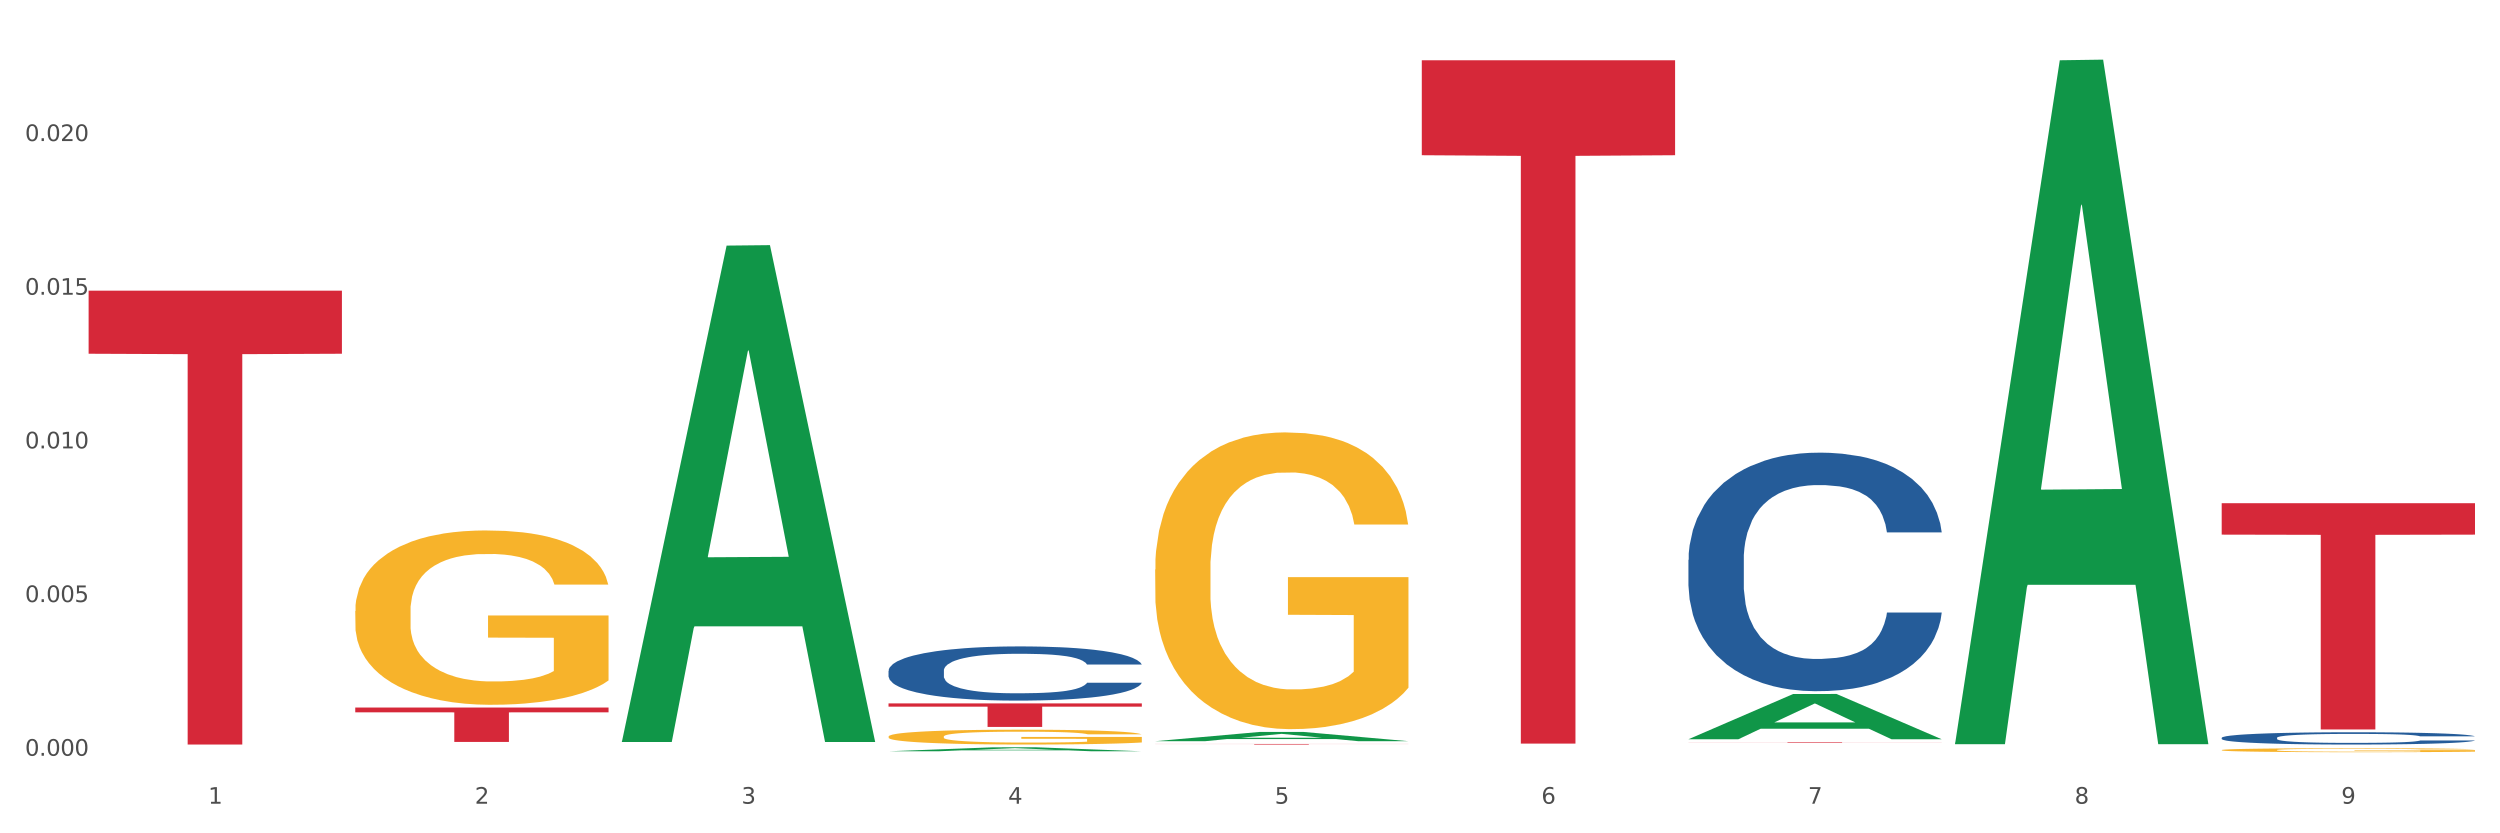 <?xml version="1.0" encoding="utf-8" standalone="no"?>
<!DOCTYPE svg PUBLIC "-//W3C//DTD SVG 1.1//EN"
  "http://www.w3.org/Graphics/SVG/1.1/DTD/svg11.dtd">
<svg xmlns:xlink="http://www.w3.org/1999/xlink" width="1080pt" height="360pt" viewBox="0 0 1080 360" xmlns="http://www.w3.org/2000/svg" version="1.1">
 <rect x="0" y="0" width="1080" height="360" fill="#333333" stroke="none"/>
 <defs>
  <style type="text/css">*{stroke-linejoin: round; stroke-linecap: butt}</style>
 </defs>
 <g id="figure_1">
  <g id="patch_1">
   <path d="M 0 360 
L 1080 360 
L 1080 0 
L 0 0 
z
" style="fill: #ffffff; stroke: #ffffff; stroke-linejoin: miter"/>
  </g>
  <g id="axes_1">
   <g id="matplotlib.axis_1">
    <g id="xtick_1">
     <g id="text_1">
      <!-- 1 -->
      <g style="fill: #4d4d4d" transform="translate(89.942 347.204) scale(0.096 -0.096)">
       <defs>
        <path id="DejaVuSans-31" d="M 794 531 
L 1825 531 
L 1825 4091 
L 703 3866 
L 703 4441 
L 1819 4666 
L 2450 4666 
L 2450 531 
L 3481 531 
L 3481 0 
L 794 0 
L 794 531 
z
" transform="scale(0.016)"/>
       </defs>
       <use xlink:href="#DejaVuSans-31"/>
      </g>
     </g>
    </g>
    <g id="xtick_2">
     <g id="text_2">
      <!-- 2 -->
      <g style="fill: #4d4d4d" transform="translate(205.129 347.204) scale(0.096 -0.096)">
       <defs>
        <path id="DejaVuSans-32" d="M 1228 531 
L 3431 531 
L 3431 0 
L 469 0 
L 469 531 
Q 828 903 1448 1529 
Q 2069 2156 2228 2338 
Q 2531 2678 2651 2914 
Q 2772 3150 2772 3378 
Q 2772 3750 2511 3984 
Q 2250 4219 1831 4219 
Q 1534 4219 1204 4116 
Q 875 4013 500 3803 
L 500 4441 
Q 881 4594 1212 4672 
Q 1544 4750 1819 4750 
Q 2544 4750 2975 4387 
Q 3406 4025 3406 3419 
Q 3406 3131 3298 2873 
Q 3191 2616 2906 2266 
Q 2828 2175 2409 1742 
Q 1991 1309 1228 531 
z
" transform="scale(0.016)"/>
       </defs>
       <use xlink:href="#DejaVuSans-32"/>
      </g>
     </g>
    </g>
    <g id="xtick_3">
     <g id="text_3">
      <!-- 3 -->
      <g style="fill: #4d4d4d" transform="translate(320.315 347.204) scale(0.096 -0.096)">
       <defs>
        <path id="DejaVuSans-33" d="M 2597 2516 
Q 3050 2419 3304 2112 
Q 3559 1806 3559 1356 
Q 3559 666 3084 287 
Q 2609 -91 1734 -91 
Q 1441 -91 1130 -33 
Q 819 25 488 141 
L 488 750 
Q 750 597 1062 519 
Q 1375 441 1716 441 
Q 2309 441 2620 675 
Q 2931 909 2931 1356 
Q 2931 1769 2642 2001 
Q 2353 2234 1838 2234 
L 1294 2234 
L 1294 2753 
L 1863 2753 
Q 2328 2753 2575 2939 
Q 2822 3125 2822 3475 
Q 2822 3834 2567 4026 
Q 2313 4219 1838 4219 
Q 1578 4219 1281 4162 
Q 984 4106 628 3988 
L 628 4550 
Q 988 4650 1302 4700 
Q 1616 4750 1894 4750 
Q 2613 4750 3031 4423 
Q 3450 4097 3450 3541 
Q 3450 3153 3228 2886 
Q 3006 2619 2597 2516 
z
" transform="scale(0.016)"/>
       </defs>
       <use xlink:href="#DejaVuSans-33"/>
      </g>
     </g>
    </g>
    <g id="xtick_4">
     <g id="text_4">
      <!-- 4 -->
      <g style="fill: #4d4d4d" transform="translate(435.501 347.204) scale(0.096 -0.096)">
       <defs>
        <path id="DejaVuSans-34" d="M 2419 4116 
L 825 1625 
L 2419 1625 
L 2419 4116 
z
M 2253 4666 
L 3047 4666 
L 3047 1625 
L 3713 1625 
L 3713 1100 
L 3047 1100 
L 3047 0 
L 2419 0 
L 2419 1100 
L 313 1100 
L 313 1709 
L 2253 4666 
z
" transform="scale(0.016)"/>
       </defs>
       <use xlink:href="#DejaVuSans-34"/>
      </g>
     </g>
    </g>
    <g id="xtick_5">
     <g id="text_5">
      <!-- 5 -->
      <g style="fill: #4d4d4d" transform="translate(550.688 347.204) scale(0.096 -0.096)">
       <defs>
        <path id="DejaVuSans-35" d="M 691 4666 
L 3169 4666 
L 3169 4134 
L 1269 4134 
L 1269 2991 
Q 1406 3038 1543 3061 
Q 1681 3084 1819 3084 
Q 2600 3084 3056 2656 
Q 3513 2228 3513 1497 
Q 3513 744 3044 326 
Q 2575 -91 1722 -91 
Q 1428 -91 1123 -41 
Q 819 9 494 109 
L 494 744 
Q 775 591 1075 516 
Q 1375 441 1709 441 
Q 2250 441 2565 725 
Q 2881 1009 2881 1497 
Q 2881 1984 2565 2268 
Q 2250 2553 1709 2553 
Q 1456 2553 1204 2497 
Q 953 2441 691 2322 
L 691 4666 
z
" transform="scale(0.016)"/>
       </defs>
       <use xlink:href="#DejaVuSans-35"/>
      </g>
     </g>
    </g>
    <g id="xtick_6">
     <g id="text_6">
      <!-- 6 -->
      <g style="fill: #4d4d4d" transform="translate(665.874 347.204) scale(0.096 -0.096)">
       <defs>
        <path id="DejaVuSans-36" d="M 2113 2584 
Q 1688 2584 1439 2293 
Q 1191 2003 1191 1497 
Q 1191 994 1439 701 
Q 1688 409 2113 409 
Q 2538 409 2786 701 
Q 3034 994 3034 1497 
Q 3034 2003 2786 2293 
Q 2538 2584 2113 2584 
z
M 3366 4563 
L 3366 3988 
Q 3128 4100 2886 4159 
Q 2644 4219 2406 4219 
Q 1781 4219 1451 3797 
Q 1122 3375 1075 2522 
Q 1259 2794 1537 2939 
Q 1816 3084 2150 3084 
Q 2853 3084 3261 2657 
Q 3669 2231 3669 1497 
Q 3669 778 3244 343 
Q 2819 -91 2113 -91 
Q 1303 -91 875 529 
Q 447 1150 447 2328 
Q 447 3434 972 4092 
Q 1497 4750 2381 4750 
Q 2619 4750 2861 4703 
Q 3103 4656 3366 4563 
z
" transform="scale(0.016)"/>
       </defs>
       <use xlink:href="#DejaVuSans-36"/>
      </g>
     </g>
    </g>
    <g id="xtick_7">
     <g id="text_7">
      <!-- 7 -->
      <g style="fill: #4d4d4d" transform="translate(781.06 347.204) scale(0.096 -0.096)">
       <defs>
        <path id="DejaVuSans-37" d="M 525 4666 
L 3525 4666 
L 3525 4397 
L 1831 0 
L 1172 0 
L 2766 4134 
L 525 4134 
L 525 4666 
z
" transform="scale(0.016)"/>
       </defs>
       <use xlink:href="#DejaVuSans-37"/>
      </g>
     </g>
    </g>
    <g id="xtick_8">
     <g id="text_8">
      <!-- 8 -->
      <g style="fill: #4d4d4d" transform="translate(896.246 347.204) scale(0.096 -0.096)">
       <defs>
        <path id="DejaVuSans-38" d="M 2034 2216 
Q 1584 2216 1326 1975 
Q 1069 1734 1069 1313 
Q 1069 891 1326 650 
Q 1584 409 2034 409 
Q 2484 409 2743 651 
Q 3003 894 3003 1313 
Q 3003 1734 2745 1975 
Q 2488 2216 2034 2216 
z
M 1403 2484 
Q 997 2584 770 2862 
Q 544 3141 544 3541 
Q 544 4100 942 4425 
Q 1341 4750 2034 4750 
Q 2731 4750 3128 4425 
Q 3525 4100 3525 3541 
Q 3525 3141 3298 2862 
Q 3072 2584 2669 2484 
Q 3125 2378 3379 2068 
Q 3634 1759 3634 1313 
Q 3634 634 3220 271 
Q 2806 -91 2034 -91 
Q 1263 -91 848 271 
Q 434 634 434 1313 
Q 434 1759 690 2068 
Q 947 2378 1403 2484 
z
M 1172 3481 
Q 1172 3119 1398 2916 
Q 1625 2713 2034 2713 
Q 2441 2713 2670 2916 
Q 2900 3119 2900 3481 
Q 2900 3844 2670 4047 
Q 2441 4250 2034 4250 
Q 1625 4250 1398 4047 
Q 1172 3844 1172 3481 
z
" transform="scale(0.016)"/>
       </defs>
       <use xlink:href="#DejaVuSans-38"/>
      </g>
     </g>
    </g>
    <g id="xtick_9">
     <g id="text_9">
      <!-- 9 -->
      <g style="fill: #4d4d4d" transform="translate(1011.433 347.204) scale(0.096 -0.096)">
       <defs>
        <path id="DejaVuSans-39" d="M 703 97 
L 703 672 
Q 941 559 1184 500 
Q 1428 441 1663 441 
Q 2288 441 2617 861 
Q 2947 1281 2994 2138 
Q 2813 1869 2534 1725 
Q 2256 1581 1919 1581 
Q 1219 1581 811 2004 
Q 403 2428 403 3163 
Q 403 3881 828 4315 
Q 1253 4750 1959 4750 
Q 2769 4750 3195 4129 
Q 3622 3509 3622 2328 
Q 3622 1225 3098 567 
Q 2575 -91 1691 -91 
Q 1453 -91 1209 -44 
Q 966 3 703 97 
z
M 1959 2075 
Q 2384 2075 2632 2365 
Q 2881 2656 2881 3163 
Q 2881 3666 2632 3958 
Q 2384 4250 1959 4250 
Q 1534 4250 1286 3958 
Q 1038 3666 1038 3163 
Q 1038 2656 1286 2365 
Q 1534 2075 1959 2075 
z
" transform="scale(0.016)"/>
       </defs>
       <use xlink:href="#DejaVuSans-39"/>
      </g>
     </g>
    </g>
    <g id="xtick_10"/>
    <g id="xtick_11"/>
    <g id="xtick_12"/>
    <g id="xtick_13"/>
    <g id="xtick_14"/>
    <g id="xtick_15"/>
    <g id="xtick_16"/>
    <g id="xtick_17"/>
   </g>
   <g id="matplotlib.axis_2">
    <g id="ytick_1">
     <g id="text_10">
      <!-- 0.000 -->
      <g style="fill: #4d4d4d" transform="translate(10.8 326.48) scale(0.096 -0.096)">
       <defs>
        <path id="DejaVuSans-30" d="M 2034 4250 
Q 1547 4250 1301 3770 
Q 1056 3291 1056 2328 
Q 1056 1369 1301 889 
Q 1547 409 2034 409 
Q 2525 409 2770 889 
Q 3016 1369 3016 2328 
Q 3016 3291 2770 3770 
Q 2525 4250 2034 4250 
z
M 2034 4750 
Q 2819 4750 3233 4129 
Q 3647 3509 3647 2328 
Q 3647 1150 3233 529 
Q 2819 -91 2034 -91 
Q 1250 -91 836 529 
Q 422 1150 422 2328 
Q 422 3509 836 4129 
Q 1250 4750 2034 4750 
z
" transform="scale(0.016)"/>
        <path id="DejaVuSans-2e" d="M 684 794 
L 1344 794 
L 1344 0 
L 684 0 
L 684 794 
z
" transform="scale(0.016)"/>
       </defs>
       <use xlink:href="#DejaVuSans-30"/>
       <use xlink:href="#DejaVuSans-2e" transform="translate(63.623 0)"/>
       <use xlink:href="#DejaVuSans-30" transform="translate(95.41 0)"/>
       <use xlink:href="#DejaVuSans-30" transform="translate(159.033 0)"/>
       <use xlink:href="#DejaVuSans-30" transform="translate(222.656 0)"/>
      </g>
     </g>
    </g>
    <g id="ytick_2">
     <g id="text_11">
      <!-- 0.005 -->
      <g style="fill: #4d4d4d" transform="translate(10.8 260.093) scale(0.096 -0.096)">
       <use xlink:href="#DejaVuSans-30"/>
       <use xlink:href="#DejaVuSans-2e" transform="translate(63.623 0)"/>
       <use xlink:href="#DejaVuSans-30" transform="translate(95.41 0)"/>
       <use xlink:href="#DejaVuSans-30" transform="translate(159.033 0)"/>
       <use xlink:href="#DejaVuSans-35" transform="translate(222.656 0)"/>
      </g>
     </g>
    </g>
    <g id="ytick_3">
     <g id="text_12">
      <!-- 0.010 -->
      <g style="fill: #4d4d4d" transform="translate(10.8 193.707) scale(0.096 -0.096)">
       <use xlink:href="#DejaVuSans-30"/>
       <use xlink:href="#DejaVuSans-2e" transform="translate(63.623 0)"/>
       <use xlink:href="#DejaVuSans-30" transform="translate(95.41 0)"/>
       <use xlink:href="#DejaVuSans-31" transform="translate(159.033 0)"/>
       <use xlink:href="#DejaVuSans-30" transform="translate(222.656 0)"/>
      </g>
     </g>
    </g>
    <g id="ytick_4">
     <g id="text_13">
      <!-- 0.015 -->
      <g style="fill: #4d4d4d" transform="translate(10.8 127.321) scale(0.096 -0.096)">
       <use xlink:href="#DejaVuSans-30"/>
       <use xlink:href="#DejaVuSans-2e" transform="translate(63.623 0)"/>
       <use xlink:href="#DejaVuSans-30" transform="translate(95.41 0)"/>
       <use xlink:href="#DejaVuSans-31" transform="translate(159.033 0)"/>
       <use xlink:href="#DejaVuSans-35" transform="translate(222.656 0)"/>
      </g>
     </g>
    </g>
    <g id="ytick_5">
     <g id="text_14">
      <!-- 0.020 -->
      <g style="fill: #4d4d4d" transform="translate(10.8 60.934) scale(0.096 -0.096)">
       <use xlink:href="#DejaVuSans-30"/>
       <use xlink:href="#DejaVuSans-2e" transform="translate(63.623 0)"/>
       <use xlink:href="#DejaVuSans-30" transform="translate(95.41 0)"/>
       <use xlink:href="#DejaVuSans-32" transform="translate(159.033 0)"/>
       <use xlink:href="#DejaVuSans-30" transform="translate(222.656 0)"/>
      </g>
     </g>
    </g>
    <g id="ytick_6"/>
    <g id="ytick_7"/>
    <g id="ytick_8"/>
    <g id="ytick_9"/>
    <g id="ytick_10"/>
   </g>
   <g id="PolyCollection_1">
    <path d="M 268.656 320.154 
L 268.768 319.953 
L 313.893 106.099 
L 332.62 105.897 
L 378.082 320.557 
L 356.423 320.557 
L 346.608 270.571 
L 300.017 270.571 
L 299.679 271.377 
L 290.202 320.557 
L 268.656 320.557 
L 268.656 320.154 
L 305.883 240.74 
L 340.742 240.538 
L 323.482 151.651 
L 323.256 151.248 
L 323.031 151.853 
L 305.77 240.538 
L 305.883 240.74 
L 268.656 320.154 
z
" clip-path="url(#p9375b46b25)" style="fill: #109648"/>
    <path d="M 499.028 246.035 
L 499.157 245.918 
L 499.157 241.703 
L 499.416 238.073 
L 500.708 229.292 
L 502.645 222.032 
L 504.067 218.169 
L 505.488 215.007 
L 507.167 211.846 
L 509.234 208.568 
L 512.981 203.767 
L 515.306 201.308 
L 518.149 198.732 
L 523.316 194.986 
L 527.063 192.878 
L 530.939 191.122 
L 537.269 189.014 
L 541.404 188.078 
L 545.796 187.375 
L 551.093 186.907 
L 555.098 186.79 
L 563.883 187.141 
L 571.376 188.195 
L 574.994 189.014 
L 579.645 190.419 
L 582.099 191.356 
L 586.104 193.229 
L 590.239 195.688 
L 593.081 197.796 
L 597.344 201.777 
L 600.574 205.757 
L 603.546 210.675 
L 605.096 214.071 
L 606.259 217.232 
L 607.292 220.862 
L 608.326 226.599 
L 585.071 226.599 
L 584.167 222.501 
L 582.745 218.637 
L 580.678 214.89 
L 578.87 212.548 
L 575.769 209.621 
L 572.927 207.748 
L 569.955 206.343 
L 566.338 205.172 
L 563.496 204.587 
L 559.491 204.118 
L 551.61 204.235 
L 546.313 205.172 
L 542.695 206.343 
L 540.37 207.397 
L 538.303 208.568 
L 535.977 210.207 
L 533.264 212.666 
L 531.326 214.89 
L 529.389 217.7 
L 527.838 220.51 
L 526.417 223.789 
L 525.254 227.301 
L 524.35 230.931 
L 523.575 235.38 
L 522.929 242.756 
L 522.929 258.797 
L 523.187 262.427 
L 523.833 267.227 
L 524.608 270.857 
L 525.9 275.189 
L 527.063 278.116 
L 529.259 282.331 
L 531.714 285.844 
L 533.652 288.069 
L 535.59 289.942 
L 538.949 292.518 
L 542.695 294.625 
L 545.925 295.913 
L 550.318 297.084 
L 553.289 297.552 
L 555.873 297.787 
L 562.204 297.787 
L 566.725 297.435 
L 571.764 296.616 
L 575.64 295.562 
L 578.87 294.274 
L 582.487 292.167 
L 584.813 290.176 
L 584.813 265.705 
L 556.39 265.588 
L 556.39 249.313 
L 608.455 249.313 
L 608.455 297.084 
L 606.259 299.543 
L 603.804 301.768 
L 601.22 303.758 
L 597.344 306.217 
L 592.693 308.559 
L 588.559 310.198 
L 584.167 311.603 
L 578.999 312.891 
L 572.281 314.062 
L 568.147 314.53 
L 562.979 314.881 
L 556.907 314.998 
L 551.61 314.764 
L 546.442 314.179 
L 541.016 313.125 
L 535.719 311.603 
L 531.714 310.081 
L 527.709 308.207 
L 523.446 305.748 
L 520.087 303.407 
L 517.503 301.299 
L 514.66 298.606 
L 511.56 295.094 
L 509.234 291.932 
L 507.167 288.654 
L 504.971 284.439 
L 503.421 280.809 
L 501.87 276.243 
L 500.966 272.847 
L 499.932 267.579 
L 499.157 260.202 
L 499.028 246.035 
z
" clip-path="url(#p9375b46b25)" style="fill: #f7b32b"/>
    <path d="M 959.773 324.026 
L 959.902 324.025 
L 959.902 323.968 
L 960.161 323.92 
L 961.453 323.802 
L 963.39 323.705 
L 964.812 323.653 
L 966.233 323.611 
L 967.912 323.569 
L 969.979 323.525 
L 973.726 323.46 
L 976.051 323.428 
L 978.894 323.393 
L 984.061 323.343 
L 987.808 323.315 
L 991.684 323.291 
L 998.014 323.263 
L 1002.149 323.25 
L 1006.541 323.241 
L 1011.838 323.235 
L 1015.843 323.233 
L 1024.628 323.238 
L 1032.121 323.252 
L 1035.739 323.263 
L 1040.39 323.282 
L 1042.845 323.294 
L 1046.85 323.319 
L 1050.984 323.352 
L 1053.826 323.381 
L 1058.089 323.434 
L 1061.319 323.487 
L 1064.291 323.553 
L 1065.841 323.598 
L 1067.004 323.641 
L 1068.037 323.689 
L 1069.071 323.766 
L 1045.816 323.766 
L 1044.912 323.711 
L 1043.49 323.66 
L 1041.423 323.609 
L 1039.615 323.578 
L 1036.514 323.539 
L 1033.672 323.514 
L 1030.7 323.495 
L 1027.083 323.479 
L 1024.241 323.471 
L 1020.236 323.465 
L 1012.355 323.467 
L 1007.058 323.479 
L 1003.44 323.495 
L 1001.115 323.509 
L 999.048 323.525 
L 996.722 323.547 
L 994.009 323.58 
L 992.071 323.609 
L 990.134 323.647 
L 988.583 323.685 
L 987.162 323.728 
L 985.999 323.776 
L 985.095 323.824 
L 984.32 323.884 
L 983.674 323.982 
L 983.674 324.197 
L 983.932 324.246 
L 984.578 324.31 
L 985.353 324.359 
L 986.645 324.417 
L 987.808 324.456 
L 990.004 324.512 
L 992.459 324.559 
L 994.397 324.589 
L 996.335 324.614 
L 999.694 324.649 
L 1003.44 324.677 
L 1006.67 324.694 
L 1011.063 324.71 
L 1014.034 324.716 
L 1016.618 324.719 
L 1022.949 324.719 
L 1027.47 324.714 
L 1032.509 324.703 
L 1036.385 324.689 
L 1039.615 324.672 
L 1043.232 324.644 
L 1045.558 324.617 
L 1045.558 324.29 
L 1017.135 324.288 
L 1017.135 324.07 
L 1069.2 324.07 
L 1069.2 324.71 
L 1067.004 324.743 
L 1064.549 324.772 
L 1061.965 324.799 
L 1058.089 324.832 
L 1053.438 324.863 
L 1049.304 324.885 
L 1044.912 324.904 
L 1039.744 324.921 
L 1033.026 324.937 
L 1028.892 324.943 
L 1023.724 324.948 
L 1017.652 324.95 
L 1012.355 324.946 
L 1007.187 324.939 
L 1001.761 324.924 
L 996.464 324.904 
L 992.459 324.884 
L 988.454 324.859 
L 984.191 324.826 
L 980.832 324.794 
L 978.248 324.766 
L 975.405 324.73 
L 972.305 324.683 
L 969.979 324.641 
L 967.912 324.597 
L 965.716 324.54 
L 964.166 324.492 
L 962.615 324.431 
L 961.711 324.385 
L 960.677 324.315 
L 959.902 324.216 
L 959.773 324.026 
z
" clip-path="url(#p9375b46b25)" style="fill: #f7b32b"/>
    <path d="M 38.283 125.566 
L 147.71 125.566 
L 147.71 152.815 
L 104.665 152.999 
L 104.665 321.644 
L 81.068 321.644 
L 81.068 152.999 
L 38.283 152.815 
L 38.283 125.75 
L 38.283 125.566 
z
" clip-path="url(#p9375b46b25)" style="fill: #d62839"/>
    <path d="M 153.469 305.664 
L 262.896 305.664 
L 262.896 307.729 
L 219.851 307.743 
L 219.851 320.526 
L 196.255 320.526 
L 196.255 307.743 
L 153.469 307.729 
L 153.469 305.678 
L 153.469 305.664 
z
" clip-path="url(#p9375b46b25)" style="fill: #d62839"/>
    <path d="M 383.842 303.855 
L 493.269 303.855 
L 493.269 305.27 
L 450.224 305.28 
L 450.224 314.038 
L 426.627 314.038 
L 426.627 305.28 
L 383.842 305.27 
L 383.842 303.865 
L 383.842 303.855 
z
" clip-path="url(#p9375b46b25)" style="fill: #d62839"/>
    <path d="M 499.028 321.387 
L 608.455 321.387 
L 608.455 321.423 
L 565.41 321.423 
L 565.41 321.644 
L 541.813 321.644 
L 541.813 321.423 
L 499.028 321.423 
L 499.028 321.387 
L 499.028 321.387 
z
" clip-path="url(#p9375b46b25)" style="fill: #d62839"/>
    <path d="M 614.214 26.031 
L 723.641 26.031 
L 723.641 67.055 
L 680.597 67.332 
L 680.597 321.235 
L 657 321.235 
L 657 67.332 
L 614.214 67.055 
L 614.214 26.308 
L 614.214 26.031 
z
" clip-path="url(#p9375b46b25)" style="fill: #d62839"/>
    <path d="M 729.401 320.556 
L 838.827 320.556 
L 838.827 320.591 
L 795.783 320.591 
L 795.783 320.81 
L 772.186 320.81 
L 772.186 320.591 
L 729.401 320.591 
L 729.401 320.556 
L 729.401 320.556 
z
" clip-path="url(#p9375b46b25)" style="fill: #d62839"/>
    <path d="M 959.773 217.373 
L 1069.2 217.373 
L 1069.2 230.959 
L 1026.155 231.051 
L 1026.155 315.14 
L 1002.558 315.14 
L 1002.558 231.051 
L 959.773 230.959 
L 959.773 217.464 
L 959.773 217.373 
z
" clip-path="url(#p9375b46b25)" style="fill: #d62839"/>
    <path d="M 959.773 318.717 
L 959.902 318.712 
L 959.902 318.576 
L 960.29 318.392 
L 961.713 318.052 
L 963.524 317.795 
L 966.628 317.494 
L 968.31 317.367 
L 970.509 317.227 
L 975.036 316.998 
L 980.21 316.804 
L 983.831 316.697 
L 986.548 316.63 
L 992.627 316.508 
L 996.119 316.455 
L 999.741 316.411 
L 1002.845 316.382 
L 1008.019 316.348 
L 1012.158 316.333 
L 1016.944 316.329 
L 1020.954 316.333 
L 1026.257 316.353 
L 1034.018 316.411 
L 1036.993 316.445 
L 1041.003 316.503 
L 1045.142 316.581 
L 1048.505 316.659 
L 1052.385 316.77 
L 1056.395 316.916 
L 1060.275 317.1 
L 1062.991 317.27 
L 1065.19 317.45 
L 1067.13 317.668 
L 1068.553 317.906 
L 1069.2 318.105 
L 1045.53 318.105 
L 1044.883 317.926 
L 1043.589 317.732 
L 1042.296 317.6 
L 1040.873 317.494 
L 1038.674 317.372 
L 1036.734 317.295 
L 1033.5 317.202 
L 1030.525 317.144 
L 1028.068 317.11 
L 1025.093 317.081 
L 1018.755 317.052 
L 1014.228 317.052 
L 1011.382 317.062 
L 1007.89 317.086 
L 1004.915 317.12 
L 1001.423 317.178 
L 998.706 317.241 
L 995.99 317.324 
L 994.438 317.382 
L 992.11 317.489 
L 990.557 317.576 
L 988.488 317.727 
L 987.324 317.833 
L 985.254 318.11 
L 984.349 318.314 
L 983.961 318.455 
L 983.702 318.61 
L 983.702 319.367 
L 984.478 319.707 
L 985.125 319.853 
L 986.16 320.018 
L 988.1 320.232 
L 990.946 320.44 
L 993.92 320.591 
L 996.378 320.683 
L 998.706 320.751 
L 1001.035 320.804 
L 1003.88 320.853 
L 1006.208 320.882 
L 1009.701 320.911 
L 1013.84 320.926 
L 1017.073 320.926 
L 1023.67 320.901 
L 1026.645 320.877 
L 1029.491 320.843 
L 1032.595 320.79 
L 1035.053 320.732 
L 1036.475 320.688 
L 1038.804 320.596 
L 1040.614 320.499 
L 1042.167 320.387 
L 1043.201 320.29 
L 1044.366 320.144 
L 1045.271 319.979 
L 1045.53 319.892 
L 1069.2 319.892 
L 1068.683 320.067 
L 1067.777 320.236 
L 1065.966 320.465 
L 1064.544 320.596 
L 1062.345 320.756 
L 1060.016 320.892 
L 1056.783 321.042 
L 1053.808 321.154 
L 1050.703 321.251 
L 1047.34 321.338 
L 1041.261 321.46 
L 1039.062 321.494 
L 1034.406 321.552 
L 1030.784 321.586 
L 1025.481 321.62 
L 1020.048 321.639 
L 1014.357 321.644 
L 1009.313 321.635 
L 1003.751 321.605 
L 1000.258 321.576 
L 996.378 321.533 
L 991.851 321.465 
L 987.583 321.382 
L 983.573 321.285 
L 979.822 321.173 
L 976.329 321.047 
L 971.802 320.838 
L 968.439 320.634 
L 965.982 320.445 
L 964.3 320.285 
L 962.619 320.081 
L 961.713 319.94 
L 960.29 319.6 
L 959.773 319.285 
L 959.773 318.717 
z
" clip-path="url(#p9375b46b25)" style="fill: #255c99"/>
    <path d="M 729.401 241.847 
L 729.53 241.753 
L 729.53 239.118 
L 729.918 235.541 
L 731.341 228.953 
L 733.152 223.964 
L 736.256 218.129 
L 737.937 215.681 
L 740.136 212.952 
L 744.663 208.528 
L 749.837 204.763 
L 753.459 202.693 
L 756.175 201.375 
L 762.254 199.022 
L 765.747 197.987 
L 769.369 197.139 
L 772.473 196.575 
L 777.647 195.916 
L 781.786 195.634 
L 786.572 195.539 
L 790.581 195.634 
L 795.885 196.01 
L 803.645 197.139 
L 806.62 197.798 
L 810.63 198.928 
L 814.769 200.434 
L 818.132 201.94 
L 822.012 204.104 
L 826.022 206.928 
L 829.903 210.505 
L 832.619 213.799 
L 834.818 217.281 
L 836.758 221.517 
L 838.181 226.129 
L 838.827 229.988 
L 815.157 229.988 
L 814.51 226.505 
L 813.217 222.741 
L 811.923 220.199 
L 810.501 218.129 
L 808.302 215.776 
L 806.362 214.27 
L 803.128 212.481 
L 800.153 211.352 
L 797.695 210.693 
L 794.72 210.128 
L 788.382 209.564 
L 783.855 209.564 
L 781.01 209.752 
L 777.517 210.222 
L 774.542 210.881 
L 771.05 212.011 
L 768.334 213.234 
L 765.617 214.834 
L 764.065 215.964 
L 761.737 218.034 
L 760.185 219.729 
L 758.115 222.646 
L 756.951 224.717 
L 754.882 230.082 
L 753.976 234.035 
L 753.588 236.765 
L 753.33 239.777 
L 753.33 254.459 
L 754.106 261.048 
L 754.752 263.872 
L 755.787 267.072 
L 757.727 271.213 
L 760.573 275.26 
L 763.548 278.178 
L 766.006 279.966 
L 768.334 281.284 
L 770.662 282.319 
L 773.508 283.261 
L 775.836 283.825 
L 779.328 284.39 
L 783.467 284.672 
L 786.701 284.672 
L 793.298 284.202 
L 796.273 283.731 
L 799.118 283.072 
L 802.222 282.037 
L 804.68 280.908 
L 806.103 280.06 
L 808.431 278.272 
L 810.242 276.39 
L 811.794 274.225 
L 812.829 272.343 
L 813.993 269.519 
L 814.898 266.319 
L 815.157 264.625 
L 838.827 264.625 
L 838.31 268.013 
L 837.405 271.307 
L 835.594 275.731 
L 834.171 278.272 
L 831.972 281.378 
L 829.644 284.014 
L 826.41 286.931 
L 823.435 289.096 
L 820.331 290.979 
L 816.968 292.673 
L 810.889 295.026 
L 808.69 295.685 
L 804.033 296.814 
L 800.412 297.473 
L 795.108 298.132 
L 789.676 298.508 
L 783.985 298.602 
L 778.94 298.414 
L 773.378 297.849 
L 769.886 297.285 
L 766.006 296.438 
L 761.478 295.12 
L 757.21 293.52 
L 753.2 291.637 
L 749.449 289.473 
L 745.957 287.025 
L 741.43 282.978 
L 738.067 279.025 
L 735.609 275.354 
L 733.928 272.248 
L 732.246 268.295 
L 731.341 265.566 
L 729.918 258.977 
L 729.401 252.859 
L 729.401 241.847 
z
" clip-path="url(#p9375b46b25)" style="fill: #255c99"/>
    <path d="M 383.842 289.771 
L 383.971 289.749 
L 383.971 289.15 
L 384.359 288.338 
L 385.782 286.841 
L 387.593 285.707 
L 390.697 284.381 
L 392.379 283.825 
L 394.578 283.205 
L 399.105 282.2 
L 404.278 281.344 
L 407.9 280.874 
L 410.616 280.574 
L 416.696 280.039 
L 420.188 279.804 
L 423.81 279.612 
L 426.914 279.483 
L 432.088 279.334 
L 436.227 279.27 
L 441.013 279.248 
L 445.023 279.27 
L 450.326 279.355 
L 458.087 279.612 
L 461.061 279.761 
L 465.071 280.018 
L 469.21 280.36 
L 472.573 280.702 
L 476.454 281.194 
L 480.463 281.836 
L 484.344 282.649 
L 487.06 283.397 
L 489.259 284.189 
L 491.199 285.151 
L 492.622 286.199 
L 493.269 287.076 
L 469.598 287.076 
L 468.952 286.285 
L 467.658 285.429 
L 466.365 284.852 
L 464.942 284.381 
L 462.743 283.846 
L 460.803 283.504 
L 457.569 283.098 
L 454.594 282.841 
L 452.137 282.691 
L 449.162 282.563 
L 442.824 282.435 
L 438.297 282.435 
L 435.451 282.478 
L 431.959 282.585 
L 428.984 282.734 
L 425.491 282.991 
L 422.775 283.269 
L 420.059 283.632 
L 418.507 283.889 
L 416.178 284.36 
L 414.626 284.745 
L 412.557 285.408 
L 411.393 285.878 
L 409.323 287.097 
L 408.418 287.995 
L 408.03 288.616 
L 407.771 289.3 
L 407.771 292.637 
L 408.547 294.134 
L 409.194 294.775 
L 410.228 295.502 
L 412.169 296.443 
L 415.014 297.363 
L 417.989 298.026 
L 420.447 298.432 
L 422.775 298.732 
L 425.103 298.967 
L 427.949 299.181 
L 430.277 299.309 
L 433.769 299.438 
L 437.909 299.502 
L 441.142 299.502 
L 447.739 299.395 
L 450.714 299.288 
L 453.559 299.138 
L 456.664 298.903 
L 459.121 298.646 
L 460.544 298.454 
L 462.872 298.047 
L 464.683 297.62 
L 466.235 297.128 
L 467.27 296.7 
L 468.434 296.058 
L 469.34 295.331 
L 469.598 294.946 
L 493.269 294.946 
L 492.751 295.716 
L 491.846 296.465 
L 490.035 297.47 
L 488.612 298.047 
L 486.413 298.753 
L 484.085 299.352 
L 480.851 300.015 
L 477.877 300.507 
L 474.772 300.935 
L 471.409 301.32 
L 465.33 301.854 
L 463.131 302.004 
L 458.475 302.261 
L 454.853 302.41 
L 449.55 302.56 
L 444.117 302.646 
L 438.426 302.667 
L 433.381 302.624 
L 427.82 302.496 
L 424.327 302.368 
L 420.447 302.175 
L 415.92 301.876 
L 411.651 301.512 
L 407.641 301.084 
L 403.89 300.593 
L 400.398 300.036 
L 395.871 299.117 
L 392.508 298.219 
L 390.05 297.384 
L 388.369 296.679 
L 386.687 295.78 
L 385.782 295.16 
L 384.359 293.663 
L 383.842 292.273 
L 383.842 289.771 
z
" clip-path="url(#p9375b46b25)" style="fill: #255c99"/>
    <path d="M 383.842 318.192 
L 383.971 318.186 
L 383.971 317.975 
L 384.229 317.793 
L 385.521 317.354 
L 387.459 316.99 
L 388.88 316.797 
L 390.301 316.639 
L 391.981 316.481 
L 394.048 316.316 
L 397.795 316.076 
L 400.12 315.953 
L 402.962 315.824 
L 408.13 315.637 
L 411.877 315.531 
L 415.753 315.443 
L 422.083 315.338 
L 426.217 315.291 
L 430.61 315.256 
L 435.907 315.232 
L 439.912 315.226 
L 448.697 315.244 
L 456.19 315.297 
L 459.808 315.338 
L 464.459 315.408 
L 466.913 315.455 
L 470.918 315.549 
L 475.052 315.672 
L 477.895 315.777 
L 482.158 315.976 
L 485.388 316.176 
L 488.359 316.422 
L 489.91 316.592 
L 491.072 316.75 
L 492.106 316.932 
L 493.14 317.219 
L 469.885 317.219 
L 468.98 317.014 
L 467.559 316.82 
L 465.492 316.633 
L 463.683 316.516 
L 460.583 316.369 
L 457.74 316.275 
L 454.769 316.205 
L 451.152 316.146 
L 448.309 316.117 
L 444.304 316.094 
L 436.424 316.1 
L 431.127 316.146 
L 427.509 316.205 
L 425.184 316.258 
L 423.117 316.316 
L 420.791 316.398 
L 418.078 316.522 
L 416.14 316.633 
L 414.202 316.774 
L 412.652 316.914 
L 411.231 317.078 
L 410.068 317.254 
L 409.164 317.436 
L 408.389 317.659 
L 407.743 318.028 
L 407.743 318.831 
L 408.001 319.013 
L 408.647 319.253 
L 409.422 319.435 
L 410.714 319.651 
L 411.877 319.798 
L 414.073 320.009 
L 416.528 320.185 
L 418.466 320.296 
L 420.404 320.39 
L 423.763 320.519 
L 427.509 320.624 
L 430.739 320.689 
L 435.132 320.747 
L 438.103 320.771 
L 440.687 320.783 
L 447.017 320.783 
L 451.539 320.765 
L 456.578 320.724 
L 460.454 320.671 
L 463.683 320.607 
L 467.301 320.501 
L 469.626 320.402 
L 469.626 319.177 
L 441.204 319.171 
L 441.204 318.356 
L 493.269 318.356 
L 493.269 320.747 
L 491.072 320.871 
L 488.618 320.982 
L 486.034 321.082 
L 482.158 321.205 
L 477.507 321.322 
L 473.373 321.404 
L 468.98 321.474 
L 463.813 321.539 
L 457.095 321.597 
L 452.96 321.621 
L 447.793 321.638 
L 441.72 321.644 
L 436.424 321.633 
L 431.256 321.603 
L 425.83 321.55 
L 420.533 321.474 
L 416.528 321.398 
L 412.523 321.304 
L 408.259 321.181 
L 404.9 321.064 
L 402.316 320.958 
L 399.474 320.824 
L 396.374 320.648 
L 394.048 320.49 
L 391.981 320.325 
L 389.785 320.114 
L 388.234 319.933 
L 386.684 319.704 
L 385.78 319.534 
L 384.746 319.27 
L 383.971 318.901 
L 383.842 318.192 
z
" clip-path="url(#p9375b46b25)" style="fill: #f7b32b"/>
    <path d="M 153.469 263.959 
L 153.598 263.891 
L 153.598 261.414 
L 153.857 259.282 
L 155.149 254.123 
L 157.087 249.858 
L 158.508 247.588 
L 159.929 245.731 
L 161.608 243.873 
L 163.676 241.947 
L 167.422 239.127 
L 169.748 237.683 
L 172.59 236.169 
L 177.758 233.968 
L 181.504 232.73 
L 185.38 231.698 
L 191.711 230.46 
L 195.845 229.91 
L 200.237 229.497 
L 205.534 229.222 
L 209.539 229.153 
L 218.324 229.359 
L 225.818 229.978 
L 229.435 230.46 
L 234.086 231.285 
L 236.541 231.836 
L 240.546 232.936 
L 244.68 234.381 
L 247.522 235.619 
L 251.786 237.958 
L 255.015 240.296 
L 257.987 243.186 
L 259.537 245.18 
L 260.7 247.038 
L 261.733 249.17 
L 262.767 252.541 
L 239.512 252.541 
L 238.608 250.133 
L 237.187 247.863 
L 235.12 245.662 
L 233.311 244.286 
L 230.21 242.566 
L 227.368 241.466 
L 224.397 240.64 
L 220.779 239.953 
L 217.937 239.609 
L 213.932 239.333 
L 206.051 239.402 
L 200.754 239.953 
L 197.137 240.64 
L 194.811 241.26 
L 192.744 241.947 
L 190.419 242.91 
L 187.706 244.355 
L 185.768 245.662 
L 183.83 247.313 
L 182.279 248.964 
L 180.858 250.89 
L 179.696 252.953 
L 178.791 255.086 
L 178.016 257.7 
L 177.37 262.033 
L 177.37 271.457 
L 177.628 273.59 
L 178.274 276.41 
L 179.05 278.542 
L 180.342 281.088 
L 181.504 282.807 
L 183.701 285.284 
L 186.155 287.347 
L 188.093 288.654 
L 190.031 289.755 
L 193.39 291.268 
L 197.137 292.506 
L 200.367 293.263 
L 204.759 293.951 
L 207.731 294.226 
L 210.314 294.364 
L 216.645 294.364 
L 221.167 294.157 
L 226.205 293.676 
L 230.081 293.057 
L 233.311 292.3 
L 236.928 291.062 
L 239.254 289.892 
L 239.254 275.516 
L 210.831 275.447 
L 210.831 265.885 
L 262.896 265.885 
L 262.896 293.951 
L 260.7 295.395 
L 258.245 296.702 
L 255.661 297.872 
L 251.786 299.316 
L 247.135 300.692 
L 243 301.655 
L 238.608 302.48 
L 233.44 303.237 
L 226.722 303.925 
L 222.588 304.2 
L 217.42 304.407 
L 211.348 304.475 
L 206.051 304.338 
L 200.883 303.994 
L 195.457 303.375 
L 190.16 302.48 
L 186.155 301.586 
L 182.15 300.486 
L 177.887 299.041 
L 174.528 297.665 
L 171.944 296.427 
L 169.102 294.845 
L 166.001 292.781 
L 163.676 290.924 
L 161.608 288.998 
L 159.412 286.522 
L 157.862 284.389 
L 156.312 281.707 
L 155.407 279.712 
L 154.374 276.616 
L 153.598 272.283 
L 153.469 263.959 
z
" clip-path="url(#p9375b46b25)" style="fill: #f7b32b"/>
    <path d="M 844.587 320.944 
L 844.7 320.667 
L 889.824 26.037 
L 908.551 25.759 
L 954.014 321.5 
L 932.354 321.5 
L 922.539 252.633 
L 875.948 252.633 
L 875.61 253.743 
L 866.134 321.5 
L 844.587 321.5 
L 844.587 320.944 
L 881.815 211.534 
L 916.673 211.257 
L 899.413 88.795 
L 899.187 88.24 
L 898.962 89.073 
L 881.702 211.257 
L 881.815 211.534 
L 844.587 320.944 
z
" clip-path="url(#p9375b46b25)" style="fill: #109648"/>
    <path d="M 383.842 324.553 
L 383.955 324.551 
L 429.079 322.834 
L 447.806 322.833 
L 493.269 324.556 
L 471.609 324.556 
L 461.794 324.155 
L 415.203 324.155 
L 414.865 324.161 
L 405.389 324.556 
L 383.842 324.556 
L 383.842 324.553 
L 421.069 323.915 
L 455.928 323.914 
L 438.668 323.2 
L 438.442 323.197 
L 438.217 323.201 
L 420.957 323.914 
L 421.069 323.915 
L 383.842 324.553 
z
" clip-path="url(#p9375b46b25)" style="fill: #109648"/>
    <path d="M 499.028 320.191 
L 499.141 320.187 
L 544.265 316.19 
L 562.992 316.187 
L 608.455 320.199 
L 586.795 320.199 
L 576.981 319.264 
L 530.39 319.264 
L 530.051 319.279 
L 520.575 320.199 
L 499.028 320.199 
L 499.028 320.191 
L 536.256 318.707 
L 571.114 318.703 
L 553.854 317.042 
L 553.629 317.034 
L 553.403 317.045 
L 536.143 318.703 
L 536.256 318.707 
L 499.028 320.191 
z
" clip-path="url(#p9375b46b25)" style="fill: #109648"/>
    <path d="M 729.401 319.331 
L 729.513 319.312 
L 774.638 299.809 
L 793.365 299.791 
L 838.827 319.367 
L 817.168 319.367 
L 807.353 314.809 
L 760.762 314.809 
L 760.424 314.882 
L 750.947 319.367 
L 729.401 319.367 
L 729.401 319.331 
L 766.628 312.088 
L 801.487 312.07 
L 784.227 303.963 
L 784.001 303.927 
L 783.776 303.982 
L 766.515 312.07 
L 766.628 312.088 
L 729.401 319.331 
z
" clip-path="url(#p9375b46b25)" style="fill: #109648"/>
   </g>
  </g>
 </g>
 <defs>
  <clipPath id="p9375b46b25">
   <rect x="38.283" y="10.8" width="1030.917" height="329.109"/>
  </clipPath>
 </defs>
</svg>
